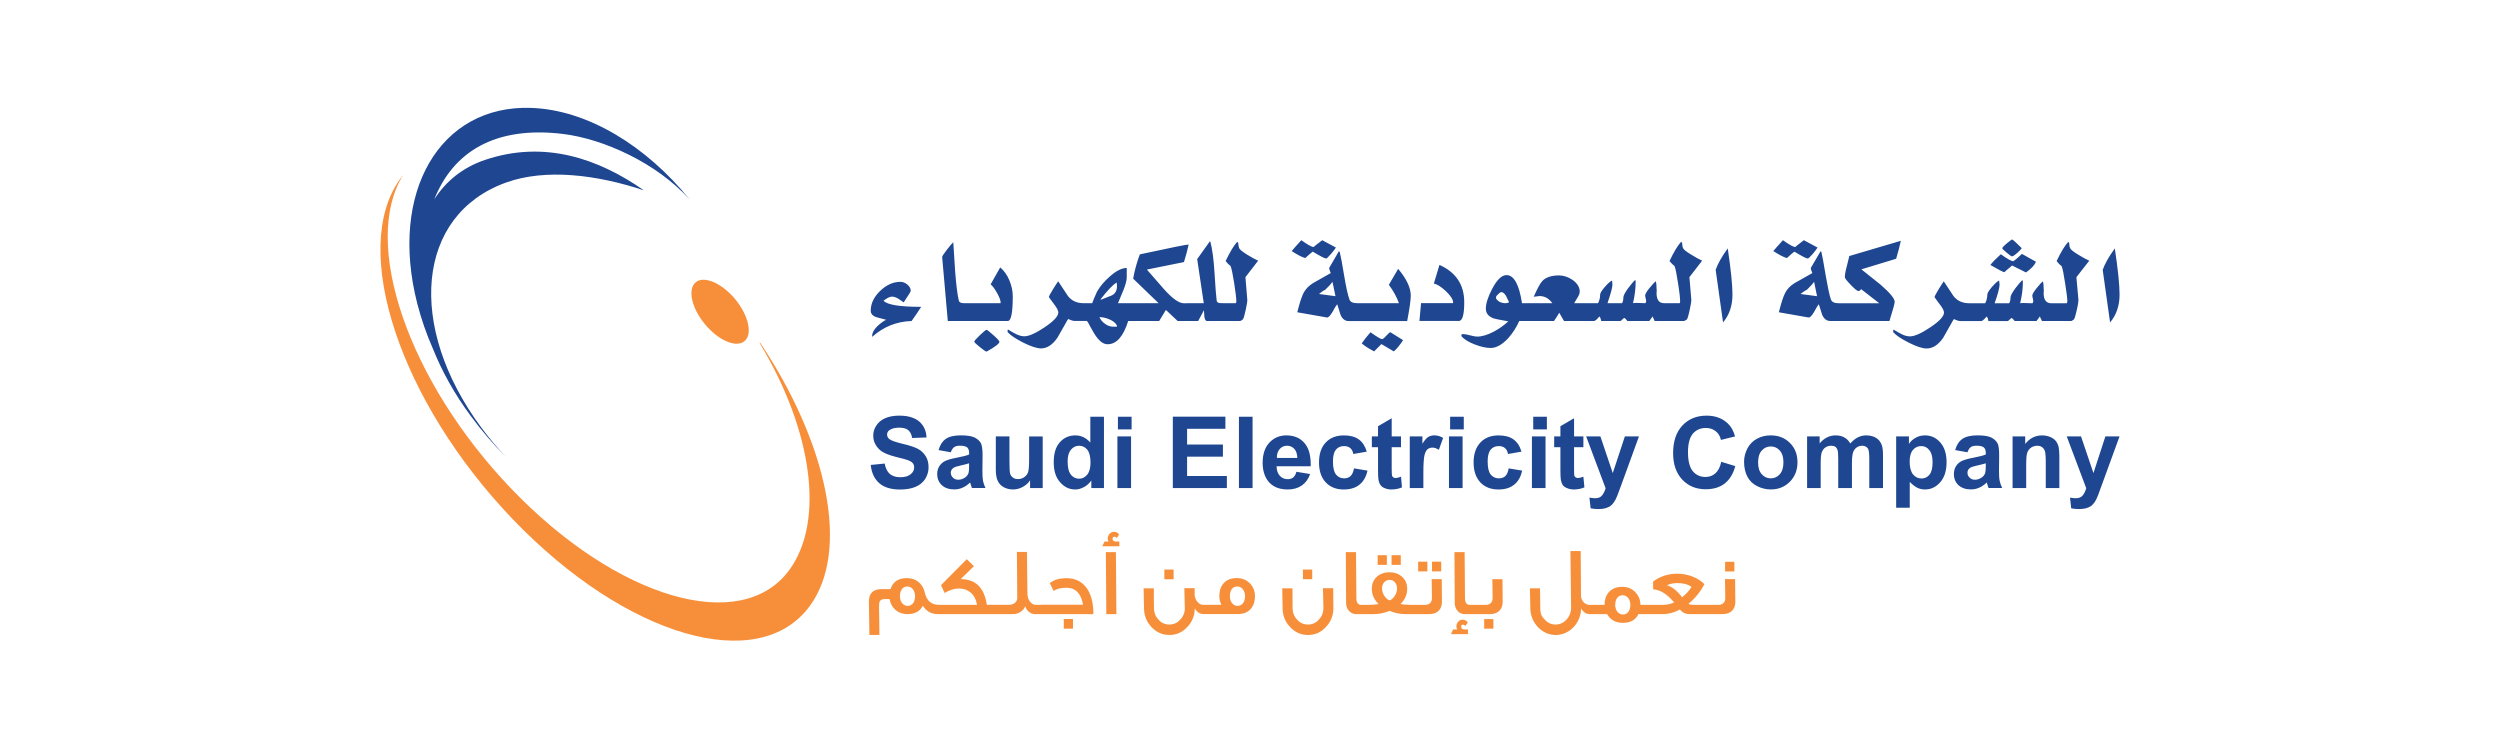 <svg xmlns="http://www.w3.org/2000/svg" width="161" height="48" viewBox="0 0 161 48" fill="none"><path d="M68.698 37.236C68.217 37.236 67.852 37.34 67.606 37.557L67.858 38.062C68.031 37.922 68.303 37.852 68.679 37.852C69.265 37.852 69.623 38.217 69.747 38.945H67.031V38.952H66.698C66.437 38.952 66.18 38.66 66.166 38.259C66.159 38.073 66.136 36 66.136 35.543H65.489L65.512 38.518C65.512 38.777 65.253 38.95 65.001 38.95H63.55C63.389 37.846 62.828 37.295 61.87 37.295L62.721 36.462L62.26 36.011L60.6 37.685L60.84 38.19C61.137 38 61.446 37.9 61.761 37.9C62.051 37.9 62.303 37.986 62.508 38.161C62.729 38.351 62.865 38.612 62.921 38.952H60.533C60.003 38.97 59.675 38.705 59.552 38.148C59.496 37.889 59.379 37.679 59.187 37.513C58.97 37.322 58.711 37.23 58.404 37.23C57.855 37.23 57.502 37.465 57.348 37.941H56.766C56.224 37.941 55.953 38.211 55.958 38.749L55.989 40.891H56.636L56.611 39.094C56.607 38.92 56.624 38.797 56.655 38.729C56.711 38.63 56.816 38.58 56.97 38.58H57.291C57.335 38.852 57.452 39.081 57.649 39.259C57.859 39.449 58.124 39.549 58.45 39.549C58.914 39.549 59.241 39.37 59.433 39.013C59.659 39.373 59.989 39.552 60.41 39.549H65.25C65.59 39.549 65.904 39.345 66.022 39.048C66.116 39.332 66.373 39.549 66.645 39.549H70.416C70.416 38.913 70.299 38.395 70.059 37.988C69.752 37.488 69.296 37.236 68.698 37.236ZM58.455 39.019C58.326 39.019 58.209 38.969 58.115 38.863C58.011 38.747 57.955 38.587 57.955 38.395C57.955 38.197 58.004 38.044 58.096 37.925C58.182 37.821 58.293 37.771 58.424 37.771C58.56 37.771 58.677 37.821 58.769 37.925C58.875 38.042 58.929 38.203 58.929 38.395C58.931 38.791 58.727 39.019 58.455 39.019ZM68.507 40.487H69.1V39.864H68.507V40.487ZM71.649 34.71C71.649 34.618 71.685 34.568 71.76 34.568C71.82 34.568 71.875 34.593 71.925 34.649L72.073 34.422C71.981 34.305 71.875 34.248 71.746 34.248C71.518 34.248 71.338 34.44 71.338 34.687C71.338 34.762 71.357 34.823 71.395 34.877H71.129L70.987 35.18H72.086V34.877H71.881C71.728 34.877 71.649 34.823 71.649 34.71ZM71.217 35.556L71.246 39.549H71.895L71.864 35.556H71.217ZM75.581 36.68H74.984V37.303H75.581V36.68ZM79.648 37.228C78.938 37.228 78.525 37.672 78.525 38.389C78.525 38.587 78.569 38.771 78.654 38.95H77.909H77.469C77.352 38.95 77.247 38.9 77.147 38.794C77.031 38.679 76.957 38.524 76.937 38.339L76.932 37.882H76.271L76.302 39.147C76.307 39.437 76.21 39.69 76.012 39.898C75.82 40.115 75.584 40.22 75.308 40.22C75.031 40.22 74.797 40.115 74.605 39.905C74.415 39.7 74.315 39.448 74.315 39.157C74.315 39.133 74.315 38.936 74.308 38.566V37.888H73.649C73.649 37.955 73.655 38.178 73.661 38.56C73.667 38.894 73.674 39.09 73.674 39.147C73.674 39.627 73.834 40.042 74.154 40.38C74.475 40.721 74.858 40.892 75.308 40.892C75.753 40.892 76.135 40.727 76.45 40.391C76.772 40.059 76.937 39.658 76.943 39.182C77.085 39.423 77.269 39.547 77.505 39.547H78.023H79.721C80.412 39.547 80.82 39.103 80.82 38.389C80.82 38.087 80.72 37.821 80.523 37.598C80.297 37.353 80.007 37.228 79.648 37.228ZM79.704 39.019C79.573 39.019 79.458 38.969 79.364 38.864C79.258 38.747 79.203 38.587 79.203 38.395C79.203 38.198 79.247 38.042 79.339 37.925C79.425 37.819 79.536 37.769 79.679 37.769C79.809 37.769 79.926 37.819 80.019 37.925C80.124 38.042 80.18 38.203 80.18 38.395C80.18 38.789 79.976 39.019 79.704 39.019ZM85.198 37.882L85.229 39.147C85.229 39.443 85.129 39.696 84.933 39.906C84.741 40.115 84.507 40.221 84.236 40.221C83.958 40.221 83.722 40.115 83.532 39.906C83.342 39.702 83.242 39.449 83.242 39.159C83.236 38.788 83.236 38.362 83.236 37.888H82.576L82.599 39.147C82.599 39.635 82.76 40.042 83.081 40.38C83.403 40.721 83.785 40.894 84.236 40.894C84.686 40.894 85.075 40.721 85.388 40.38C85.71 40.042 85.87 39.635 85.87 39.153L85.858 37.88H85.198V37.882ZM84.507 36.679H83.91V37.301H84.507V36.679ZM90.21 35.754H89.617V36.376H90.21V35.754ZM89.315 35.754H88.722V36.376H89.315V35.754ZM92.815 36.173H92.222V36.796H92.815V36.173ZM91.921 36.173H91.329V36.796H91.921V36.173ZM92.199 37.298C92.204 37.451 92.204 37.662 92.21 37.914C92.216 38.081 92.216 38.285 92.216 38.526C92.216 38.802 92.037 38.952 91.795 38.952H91.068H90.839C90.573 38.952 90.358 38.931 90.191 38.902C90.481 38.612 90.623 38.29 90.623 37.925C90.623 37.585 90.506 37.32 90.272 37.123C90.062 36.944 89.797 36.852 89.482 36.852C89.166 36.852 88.901 36.944 88.691 37.123C88.463 37.32 88.344 37.585 88.344 37.925C88.344 38.29 88.493 38.616 88.783 38.902C88.628 38.931 88.412 38.952 88.146 38.952H87.635C87.462 38.952 87.351 38.785 87.351 38.562L87.326 35.557H86.671L86.689 38.821C86.689 39.056 86.764 39.242 86.9 39.37C87.017 39.487 87.165 39.549 87.338 39.549H88.48C88.808 39.549 89.148 39.482 89.486 39.339C89.825 39.48 90.165 39.549 90.503 39.549H91.182H92.035C92.572 39.549 92.862 39.24 92.862 38.747C92.862 38.754 92.856 38.272 92.849 37.298H92.199ZM89.766 38.451C89.655 38.587 89.561 38.655 89.489 38.655C89.415 38.655 89.323 38.587 89.212 38.451C89.07 38.278 89.001 38.092 89.001 37.9C89.001 37.599 89.187 37.345 89.489 37.345C89.638 37.345 89.755 37.401 89.847 37.517C89.926 37.623 89.97 37.746 89.97 37.899C89.97 38.094 89.901 38.278 89.766 38.451ZM94.099 40.37C94.099 40.278 94.136 40.228 94.211 40.228C94.272 40.228 94.328 40.259 94.376 40.309L94.526 40.081C94.433 39.964 94.328 39.908 94.199 39.908C93.969 39.908 93.792 40.1 93.792 40.346C93.792 40.421 93.81 40.482 93.848 40.538H93.581L93.441 40.839H94.539V40.538H94.334C94.18 40.538 94.099 40.482 94.099 40.37ZM95.581 40.488H96.174V39.866H95.581V40.488ZM96.106 37.298C96.111 37.451 96.111 37.662 96.117 37.914C96.124 38.081 96.124 38.285 96.124 38.526C96.124 38.802 95.944 38.952 95.702 38.952H95.091H94.629C94.458 38.952 94.345 38.786 94.345 38.562L94.322 35.557H93.667L93.686 38.822C93.686 39.056 93.76 39.242 93.896 39.371C94.013 39.488 94.161 39.551 94.334 39.551H94.977H95.946C96.482 39.551 96.772 39.242 96.772 38.749C96.772 38.755 96.766 38.273 96.76 37.3H96.106V37.298ZM111.693 36.18H111.096V36.802H111.693V36.18ZM111.741 37.298H111.088C111.092 37.451 111.092 37.662 111.1 37.914C111.106 38.081 111.106 38.285 111.106 38.526C111.106 38.802 110.927 38.952 110.685 38.952H109.958H109.099C108.933 38.952 108.815 38.931 108.734 38.889C109.166 38.532 109.512 38.106 109.766 37.618C109.341 37.198 108.693 36.946 108.007 36.946C107.433 36.946 106.92 37.111 106.463 37.446V37.952C106.915 37.977 107.364 38.261 107.815 38.797C107.575 38.903 107.341 38.953 107.113 38.953H105.644C105.644 38.644 105.538 38.379 105.335 38.156C105.12 37.916 104.829 37.791 104.464 37.791C103.767 37.791 103.335 38.236 103.335 38.952H102.901H102.346C102.081 38.952 101.828 38.686 101.816 38.384L101.797 35.489H101.136L101.179 39.148C101.179 39.722 100.735 40.221 100.186 40.221C99.908 40.221 99.68 40.117 99.482 39.906C99.148 39.549 99.204 39.456 99.187 38.568L99.175 37.889H98.527C98.527 37.889 98.552 39.112 98.552 39.148C98.552 40.1 99.293 40.894 100.187 40.894C101.076 40.894 101.811 40.117 101.823 39.184C101.964 39.426 102.156 39.549 102.385 39.549H102.786H103.496C103.711 39.925 104.051 40.111 104.514 40.111C105.001 40.111 105.335 39.925 105.514 39.549H107.119C107.459 39.549 107.817 39.449 108.182 39.253C108.349 39.449 108.559 39.549 108.812 39.549H110.077H110.93C111.467 39.549 111.757 39.24 111.757 38.747C111.755 38.754 111.749 38.272 111.741 37.298ZM104.521 39.574C104.39 39.574 104.273 39.524 104.179 39.42C104.074 39.303 104.02 39.148 104.02 38.952C104.02 38.754 104.068 38.599 104.162 38.488C104.249 38.384 104.36 38.334 104.496 38.334C104.625 38.334 104.742 38.384 104.834 38.488C104.94 38.605 104.995 38.76 104.995 38.952C104.995 39.352 104.79 39.574 104.521 39.574ZM108.322 38.463C108.013 38.044 107.686 37.785 107.341 37.693C107.545 37.601 107.771 37.551 108.019 37.551C108.408 37.551 108.712 37.63 108.933 37.797C108.779 38.05 108.575 38.272 108.322 38.463Z" fill="#F78F3A"></path><path d="M36.256 8.626C38.843 8.941 42.285 10.479 44.414 12.85C41.627 9.407 37.854 7.08 34.221 6.949C28.327 6.735 25.038 12.38 26.873 19.554C27.131 20.551 27.469 21.531 27.886 22.474C28.468 23.925 29.279 25.391 30.33 26.806C31.018 27.742 31.781 28.622 32.59 29.441C32.021 28.834 31.486 28.198 30.99 27.529C26.179 21.027 26.785 13.837 32.598 11.753C35.133 10.844 38.415 11.242 41.465 12.257C38.585 10.245 35.096 8.989 31.221 10.303C29.789 10.791 28.708 11.678 27.964 12.844C29.174 9.794 31.864 8.092 36.256 8.626Z" fill="#1E4691"></path><path d="M48.954 22.072H48.909C52.351 27.758 53.109 33.577 50.844 36.69C47.772 40.917 39.755 38.59 32.935 31.483C26.281 24.54 23.234 15.61 25.97 11.261C25.906 11.34 25.842 11.42 25.785 11.502C22.495 16.018 25.739 25.843 33.024 33.441C40.31 41.033 48.882 43.526 52.166 39.005C54.763 35.436 53.281 28.552 48.954 22.072Z" fill="#F78F3A"></path><path d="M47.347 19.268C48.211 20.317 48.48 21.526 47.945 21.971C47.408 22.417 46.268 21.929 45.4 20.881C44.536 19.837 44.266 18.627 44.803 18.18C45.337 17.737 46.478 18.221 47.347 19.268Z" fill="#F78F3A"></path><path d="M121.107 18.331C120.692 17.999 120.277 17.672 119.873 17.346C120.868 17.04 121.617 16.812 122.112 16.664C122.235 16.241 122.339 15.859 122.414 15.508L119.096 16.488C119.037 16.72 118.979 16.949 118.928 17.172C118.847 17.459 118.809 17.69 118.809 17.857C118.809 17.918 118.934 18.083 119.188 18.344C119.443 18.611 119.605 18.742 119.675 18.742C119.755 18.742 119.814 18.7 119.851 18.617L121.024 19.529H118.402C118.131 19.529 117.968 19.445 117.909 19.283C117.812 18.988 117.705 18.492 117.585 17.799C117.455 16.991 117.351 16.459 117.296 16.216L117.242 16.185L116.611 17.264C116.625 17.366 116.666 17.473 116.716 17.586C116.332 17.803 115.951 18.015 115.565 18.235C115.301 18.402 115.103 18.606 114.98 18.835C114.852 19.068 114.714 19.487 114.557 20.11L116.463 20.445C116.552 20.465 116.674 20.35 116.82 20.099C116.979 19.802 117.086 19.635 117.135 19.596C117.204 19.829 117.273 20.049 117.346 20.272C117.466 20.54 117.638 20.671 117.864 20.671H121.681C121.904 19.952 122.019 19.54 122.019 19.434C122.016 19.227 121.714 18.859 121.107 18.331ZM115.955 18.933C116.115 18.809 116.245 18.71 116.36 18.665C116.582 18.451 116.739 18.28 116.828 18.146L117.018 19.075L115.955 18.933ZM90.042 17.313L89.443 18.341C89.744 18.749 89.957 19.146 90.091 19.526H87.394C87.117 19.526 86.956 19.441 86.901 19.28C86.797 18.985 86.688 18.489 86.572 17.798C86.441 16.991 86.338 16.458 86.276 16.216L86.221 16.185L85.593 17.264C85.616 17.366 85.652 17.472 85.7 17.586C85.314 17.803 84.931 18.015 84.555 18.235C84.29 18.402 84.095 18.606 83.963 18.835C83.841 19.068 83.699 19.487 83.545 20.11L85.448 20.445C85.54 20.465 85.654 20.35 85.805 20.1C85.969 19.804 86.069 19.637 86.12 19.598C86.19 19.832 86.26 20.052 86.331 20.275C86.448 20.543 86.619 20.676 86.849 20.676H90.622C90.775 19.871 90.853 19.325 90.853 19.041C90.853 18.536 90.584 17.959 90.042 17.313ZM84.944 18.933C85.094 18.809 85.229 18.71 85.34 18.667C85.562 18.453 85.724 18.28 85.811 18.146L86.005 19.075L84.944 18.933ZM89.269 21.629C89.145 21.771 89.054 21.84 89.004 21.84C88.928 21.84 88.675 21.695 88.26 21.398C88.051 21.635 87.862 21.874 87.695 22.113C87.864 22.264 88.129 22.439 88.494 22.629C88.706 22.41 88.864 22.255 88.964 22.159L89.759 22.629C89.943 22.479 90.143 22.244 90.358 21.904L89.53 21.39C89.489 21.409 89.404 21.487 89.269 21.629ZM79.801 15.979C79.765 15.89 79.751 15.772 79.74 15.63L79.673 15.577C79.45 15.823 79.205 16.235 78.93 16.811C79.037 16.948 79.149 17.06 79.25 17.133C79.314 17.291 79.391 17.657 79.483 18.246C79.572 18.827 79.62 19.219 79.62 19.417C79.62 19.453 79.607 19.486 79.587 19.526H78.801C78.636 19.526 78.537 19.518 78.52 19.515C78.42 19.5 78.366 19.441 78.352 19.347C78.316 19.091 78.271 18.462 78.207 17.456C78.158 16.664 78.068 16.038 77.951 15.577L77.913 15.544L77.098 16.687L77.523 19.528H76.43V19.529H76.23C75.929 19.529 75.508 19.233 74.976 18.64C74.603 18.213 74.232 17.785 73.859 17.36L76.246 16.878C76.372 16.485 76.472 16.105 76.55 15.748C76.466 15.736 75.421 15.945 73.407 16.381C73.213 16.893 73.067 17.417 72.976 17.946L74.617 19.528H72.986V19.526H71.997C72.118 19.249 72.232 18.969 72.343 18.696C72.493 18.327 72.563 18.046 72.563 17.86V17.257C72.245 17.257 71.88 17.442 71.471 17.807C71.12 18.114 70.847 18.434 70.647 18.784C70.502 19.108 70.398 19.353 70.337 19.526H69.785C69.345 19.526 69.016 19.37 68.777 19.066C68.563 18.749 68.357 18.434 68.147 18.114C68.089 18.189 67.977 18.363 67.805 18.643C67.63 18.923 67.548 19.086 67.548 19.127C67.548 19.142 67.652 19.28 67.852 19.548C68.056 19.809 68.156 19.997 68.156 20.119C68.156 20.367 67.86 20.684 67.28 21.072C66.702 21.462 66.264 21.657 65.961 21.657C65.766 21.657 65.543 21.587 65.286 21.439C65.038 21.298 64.923 21.227 64.943 21.227C64.904 21.227 64.89 21.233 64.89 21.252V21.386C65.079 21.601 65.422 21.821 65.91 22.072C66.409 22.317 66.784 22.437 67.041 22.437C67.429 22.437 67.776 22.212 68.094 21.755C68.322 21.367 68.532 20.986 68.747 20.604L68.802 20.543C68.977 20.631 69.114 20.67 69.214 20.67H69.987C70.016 20.67 70.101 20.799 70.226 21.058C70.395 21.379 70.549 21.621 70.68 21.78C70.889 22.042 71.112 22.169 71.328 22.169C71.905 22.169 72.343 21.67 72.655 20.674H74.65L75.084 19.96L75.843 20.674H76.712V20.671H77.163L77.536 19.977C77.544 20.113 77.55 20.244 77.558 20.378C77.587 20.576 77.64 20.671 77.726 20.671H79.877C79.972 20.623 80.027 20.587 80.043 20.565C80.091 20.503 80.15 20.295 80.228 19.94C80.306 19.579 80.339 19.359 80.323 19.272L80.206 17.849L81.024 16.789C80.837 16.703 80.61 16.58 80.35 16.421C80.022 16.219 79.838 16.07 79.801 15.979ZM71.933 21.039H71.691C71.512 21.039 71.332 20.979 71.168 20.858C71.001 20.74 70.875 20.595 70.803 20.422C71.005 20.422 71.217 20.47 71.441 20.564C71.691 20.671 71.856 20.81 71.931 20.965V21.039H71.933ZM71.608 19.021C71.391 19.11 71.159 19.194 70.939 19.288H70.866C71.301 18.726 71.65 18.358 71.905 18.191C71.93 18.258 71.934 18.336 71.934 18.433C71.933 18.71 71.825 18.91 71.608 19.021ZM129.746 20.673H131.153C131.243 20.542 131.318 20.444 131.365 20.38C131.429 20.512 131.471 20.607 131.502 20.673H133.396C133.491 20.624 133.552 20.588 133.561 20.567C133.608 20.504 133.673 20.297 133.75 19.941C133.833 19.581 133.858 19.361 133.848 19.273L133.72 17.851L134.549 16.79C134.357 16.704 134.134 16.58 133.873 16.422C133.536 16.222 133.352 16.073 133.316 15.981C133.276 15.892 133.257 15.773 133.254 15.633L133.193 15.58C132.967 15.826 132.716 16.238 132.447 16.814C132.553 16.951 132.661 17.063 132.769 17.137C132.833 17.294 132.908 17.661 132.995 18.249C133.089 18.831 133.137 19.222 133.137 19.42C133.137 19.456 133.121 19.489 133.096 19.529H132.095C131.769 19.529 131.611 19.306 131.611 18.873C131.616 18.843 131.622 18.791 131.622 18.723C131.622 18.651 131.616 18.603 131.611 18.565C131.611 18.383 131.597 18.238 131.569 18.119C131.487 18.174 131.351 18.314 131.164 18.55C130.973 18.787 130.881 18.951 130.881 19.03C130.881 19.071 130.889 19.132 130.911 19.214C130.933 19.295 130.944 19.358 130.944 19.401C130.944 19.445 130.928 19.487 130.889 19.531C130.406 19.508 130.136 19.508 130.097 19.531C130.215 19.041 130.274 18.586 130.274 18.15C130.274 18.119 130.259 18.08 130.242 18.037C130.133 18.135 129.981 18.313 129.788 18.565C129.579 18.855 129.477 19.05 129.477 19.147C129.477 19.339 129.441 19.465 129.384 19.529H128.454C128.669 18.919 128.772 18.519 128.772 18.33L128.743 18.065C128.643 18.107 128.49 18.246 128.284 18.475C128.081 18.712 127.983 18.876 127.983 18.973C127.983 19.171 127.939 19.355 127.844 19.529H126.815C126.381 19.529 126.047 19.373 125.807 19.069C125.601 18.753 125.389 18.437 125.18 18.118C125.125 18.191 125.008 18.366 124.837 18.648C124.671 18.927 124.586 19.09 124.586 19.132C124.586 19.147 124.687 19.285 124.885 19.553C125.091 19.813 125.194 20.002 125.194 20.124C125.194 20.372 124.899 20.688 124.316 21.077C123.737 21.467 123.297 21.663 122.994 21.663C122.798 21.663 122.578 21.593 122.324 21.445C122.069 21.305 121.954 21.233 121.974 21.233C121.94 21.233 121.924 21.239 121.924 21.258V21.392C122.113 21.607 122.452 21.827 122.948 22.078C123.441 22.323 123.813 22.443 124.072 22.443C124.462 22.443 124.816 22.219 125.136 21.762C125.355 21.373 125.573 20.993 125.788 20.61L125.84 20.549C126.018 20.637 126.15 20.676 126.248 20.676H127.581C127.643 20.676 127.708 20.634 127.791 20.546C127.866 20.461 127.922 20.404 127.955 20.383C128.016 20.489 128.047 20.588 128.053 20.676H129.295C129.32 20.676 129.356 20.646 129.418 20.584C129.477 20.52 129.518 20.486 129.537 20.486C129.583 20.483 129.652 20.546 129.746 20.673ZM64.362 22.011C64.362 21.96 64.241 21.821 63.982 21.59C63.723 21.359 63.575 21.239 63.531 21.239C63.491 21.239 63.344 21.359 63.102 21.59C62.859 21.821 62.742 21.957 62.742 22C62.742 22.042 62.857 22.156 63.096 22.346C63.327 22.535 63.475 22.64 63.539 22.643C64.094 22.336 64.362 22.122 64.362 22.011ZM56.451 20.429C56.657 20.481 56.863 20.535 57.065 20.593C56.855 20.704 56.663 20.848 56.487 21.022C56.268 21.245 56.164 21.445 56.17 21.621V21.693C56.892 21.044 57.739 20.704 58.705 20.674C58.936 20.353 59.145 20.047 59.324 19.76C57.947 19.76 57.143 19.634 56.897 19.364C57.131 19.191 57.309 19.102 57.444 19.102C57.56 19.102 57.697 19.146 57.842 19.231C57.958 19.317 58.079 19.398 58.198 19.472C58.499 19.018 58.652 18.779 58.652 18.737C58.652 18.586 58.583 18.448 58.44 18.331C58.296 18.211 58.146 18.15 57.99 18.15C57.529 18.15 57.09 18.342 56.683 18.734C56.278 19.124 56.075 19.547 56.075 20.008C56.076 20.213 56.207 20.353 56.451 20.429ZM108.639 20.565C108.684 20.503 108.749 20.295 108.821 19.938C108.899 19.578 108.934 19.358 108.918 19.27L108.798 17.848L109.618 16.787C109.426 16.701 109.206 16.578 108.948 16.419C108.611 16.219 108.42 16.07 108.388 15.977C108.349 15.889 108.331 15.77 108.328 15.628L108.26 15.577C108.035 15.823 107.789 16.235 107.517 16.811C107.628 16.948 107.737 17.06 107.842 17.133C107.904 17.291 107.979 17.659 108.066 18.246C108.161 18.827 108.2 19.219 108.2 19.417C108.2 19.453 108.191 19.486 108.175 19.526H107.166C106.843 19.526 106.681 19.303 106.681 18.869C106.686 18.84 106.693 18.787 106.693 18.72C106.693 18.646 106.686 18.6 106.681 18.561C106.681 18.38 106.667 18.233 106.639 18.114C106.556 18.169 106.421 18.309 106.23 18.545C106.038 18.782 105.948 18.946 105.948 19.026C105.948 19.066 105.962 19.127 105.979 19.21C105.998 19.291 106.013 19.353 106.013 19.397C106.013 19.441 105.988 19.483 105.962 19.526C105.471 19.501 105.205 19.501 105.165 19.526C105.282 19.03 105.336 18.573 105.336 18.144C105.336 18.11 105.329 18.066 105.308 18.029C105.196 18.125 105.045 18.305 104.854 18.558C104.647 18.845 104.546 19.041 104.546 19.141C104.546 19.331 104.513 19.464 104.45 19.528H103.522C103.728 18.918 103.842 18.517 103.842 18.328L103.817 18.065C103.711 18.107 103.557 18.246 103.354 18.475C103.149 18.712 103.048 18.876 103.048 18.973C103.048 19.171 103.004 19.356 102.914 19.528H101.376C101.455 19.403 101.529 19.28 101.594 19.16C101.694 19.007 101.735 18.881 101.735 18.784C101.735 18.5 101.579 18.244 101.276 18.029C100.986 17.834 100.697 17.737 100.402 17.737C99.914 17.737 99.549 17.857 99.321 18.102C99.189 18.244 99.009 18.573 98.771 19.11C99 19.083 99.128 19.066 99.148 19.066C99.479 19.066 99.752 19.219 99.97 19.526H98.017C97.83 18.317 97.499 17.717 97.019 17.717C96.712 17.717 96.407 18.012 96.097 18.598C95.823 19.122 95.688 19.55 95.688 19.877C95.688 20.183 95.868 20.395 96.22 20.514C96.269 20.534 96.571 20.595 97.133 20.693C96.879 20.936 96.567 21.161 96.206 21.355C95.79 21.573 95.433 21.677 95.122 21.677C95.029 21.677 94.877 21.649 94.674 21.595C94.467 21.54 94.316 21.514 94.21 21.514C94.18 21.514 94.146 21.526 94.116 21.553V21.649C94.294 21.86 94.584 22.035 94.987 22.187C95.369 22.336 95.709 22.409 96.002 22.409C96.362 22.409 96.735 22.198 97.122 21.787C97.418 21.456 97.657 21.083 97.843 20.671H100.08C100.232 20.44 100.349 20.266 100.415 20.141C100.557 20.375 100.657 20.553 100.721 20.671H102.642C102.702 20.671 102.775 20.629 102.855 20.542C102.933 20.456 102.984 20.4 103.017 20.378C103.075 20.484 103.109 20.584 103.117 20.671H104.357C104.371 20.671 104.414 20.642 104.474 20.579C104.538 20.515 104.574 20.481 104.599 20.481C104.644 20.481 104.709 20.545 104.801 20.671H106.218C106.31 20.54 106.378 20.442 106.427 20.378C106.483 20.511 106.533 20.606 106.561 20.671H108.461C108.568 20.623 108.618 20.587 108.639 20.565ZM96.972 19.526C96.668 19.526 96.462 19.417 96.341 19.21C96.348 19.194 96.348 19.181 96.341 19.168C96.334 19.111 96.375 19.046 96.472 18.954C96.564 18.86 96.638 18.812 96.687 18.812C96.788 18.812 96.896 18.898 96.994 19.066C97.007 19.086 97.07 19.217 97.186 19.467C97.109 19.504 97.046 19.526 96.972 19.526ZM129.579 17.098L130.473 17.545C130.817 17.302 131.034 17.071 131.112 16.856L130.211 16.35C130.118 16.441 130.025 16.528 129.928 16.612C129.76 16.756 129.674 16.821 129.649 16.821C129.534 16.821 129.267 16.672 128.853 16.372C128.523 16.672 128.298 16.906 128.18 17.065C128.715 17.372 129.013 17.53 129.083 17.53C129.073 17.53 129.234 17.388 129.579 17.098ZM64.905 20.671C65.116 20.671 65.222 20.141 65.222 19.085C65.222 18.749 65.15 18.406 65.004 18.052C64.857 17.7 64.654 17.424 64.414 17.222L63.798 18.309C63.927 18.417 64.06 18.604 64.211 18.869C64.364 19.139 64.441 19.347 64.441 19.489C64.441 19.515 64.433 19.526 64.43 19.526H62.088C61.881 19.526 61.77 19.467 61.748 19.358C61.658 18.98 61.58 18.369 61.514 17.509C61.475 16.876 61.431 16.238 61.391 15.6C61.316 15.662 61.187 15.82 60.989 16.071C60.776 16.344 60.675 16.502 60.675 16.553L61.038 20.671H64.905ZM136.5 18.976C136.5 18.358 136.4 17.367 136.194 15.999C135.806 16.534 135.547 16.993 135.414 17.38L135.889 20.765C136.293 20.286 136.5 19.69 136.5 18.976ZM115.557 16.204C116.034 16.495 116.331 16.648 116.421 16.648C116.463 16.648 116.571 16.542 116.749 16.343C116.901 16.158 117.003 16.024 117.05 15.943L116.168 15.469C115.789 15.761 115.604 15.907 115.611 15.907C115.493 15.907 115.231 15.759 114.821 15.469C114.473 15.854 114.262 16.087 114.201 16.169C114.574 16.41 114.864 16.561 115.075 16.62C115.324 16.394 115.485 16.254 115.557 16.204ZM129.229 16.272C129.42 16.43 129.532 16.509 129.566 16.509C129.629 16.509 129.746 16.434 129.914 16.285C130.058 16.155 130.157 16.054 130.203 15.984C129.836 15.613 129.622 15.425 129.566 15.418C129.15 15.726 128.947 15.923 128.947 15.995C128.949 16.023 129.042 16.113 129.229 16.272ZM84.54 16.204C85.023 16.495 85.312 16.648 85.404 16.648C85.445 16.648 85.552 16.542 85.725 16.343C85.883 16.158 85.986 16.024 86.033 15.943L85.151 15.469C84.769 15.761 84.588 15.907 84.597 15.907C84.474 15.907 84.212 15.759 83.805 15.469C83.457 15.854 83.247 16.087 83.184 16.169C83.552 16.41 83.849 16.561 84.056 16.62C84.307 16.394 84.47 16.254 84.54 16.204ZM94.297 19.462C94.297 18.338 93.765 17.536 92.701 17.06L92.339 18.267C92.544 18.294 92.798 18.459 93.116 18.751C93.423 19.047 93.581 19.289 93.581 19.48C93.581 19.492 93.579 19.504 93.572 19.523H91.516L91.411 20.67H93.945C94.182 20.673 94.297 20.27 94.297 19.462ZM111.571 18.976C111.571 18.358 111.47 17.367 111.267 15.998C110.88 16.533 110.62 16.991 110.489 17.378L110.964 20.763C111.367 20.286 111.571 19.69 111.571 18.976ZM71.961 31.431H72.841V28.106H71.961V31.431ZM70.217 28.499C69.945 28.192 69.624 28.039 69.257 28.039C68.852 28.039 68.518 28.187 68.261 28.475C67.989 28.772 67.86 29.202 67.86 29.765C67.86 30.316 67.991 30.748 68.269 31.055C68.54 31.366 68.863 31.522 69.243 31.522C69.434 31.522 69.619 31.469 69.803 31.371C69.991 31.277 70.144 31.13 70.282 30.943V31.431H71.095V26.836H70.217V28.499ZM70.016 30.569C69.871 30.74 69.699 30.828 69.501 30.828C69.245 30.828 69.05 30.711 68.906 30.483C68.81 30.322 68.755 30.065 68.755 29.706C68.755 29.375 68.83 29.12 68.972 28.957C69.112 28.789 69.289 28.706 69.496 28.706C69.708 28.706 69.883 28.792 70.022 28.96C70.159 29.132 70.229 29.41 70.229 29.79C70.228 30.138 70.156 30.396 70.016 30.569ZM63.267 30.34L63.278 29.315C63.278 28.931 63.239 28.669 63.164 28.532C63.083 28.391 62.951 28.268 62.757 28.171C62.562 28.082 62.275 28.037 61.882 28.037C61.449 28.037 61.124 28.113 60.903 28.268C60.687 28.422 60.535 28.664 60.444 28.985L61.23 29.127C61.288 28.968 61.358 28.859 61.449 28.795C61.531 28.734 61.659 28.703 61.815 28.703C62.044 28.703 62.2 28.742 62.289 28.814C62.371 28.889 62.413 29.007 62.413 29.185V29.269C62.257 29.34 61.973 29.407 61.556 29.489C61.258 29.544 61.023 29.614 60.865 29.689C60.706 29.767 60.583 29.882 60.489 30.027C60.399 30.176 60.355 30.346 60.355 30.534C60.355 30.812 60.452 31.049 60.645 31.239C60.842 31.422 61.113 31.519 61.455 31.519C61.647 31.519 61.826 31.48 61.998 31.403C62.165 31.327 62.327 31.216 62.475 31.071C62.48 31.087 62.491 31.121 62.506 31.171C62.541 31.283 62.572 31.366 62.592 31.428H63.464C63.389 31.266 63.338 31.118 63.308 30.979C63.28 30.843 63.267 30.633 63.267 30.34ZM62.411 30.015C62.411 30.227 62.4 30.369 62.377 30.449C62.343 30.561 62.274 30.661 62.169 30.739C62.027 30.842 61.871 30.895 61.715 30.895C61.578 30.895 61.455 30.853 61.367 30.759C61.276 30.667 61.229 30.566 61.229 30.442C61.229 30.313 61.293 30.208 61.403 30.13C61.478 30.077 61.636 30.029 61.881 29.974C62.119 29.921 62.299 29.875 62.41 29.837V30.015H62.411ZM71.994 27.653H72.875V26.836H71.994V27.653ZM59.11 28.904C58.892 28.792 58.561 28.68 58.117 28.578C57.664 28.469 57.382 28.368 57.265 28.27C57.176 28.192 57.128 28.098 57.128 27.987C57.128 27.873 57.178 27.775 57.274 27.703C57.424 27.594 57.641 27.541 57.903 27.541C58.16 27.541 58.358 27.593 58.485 27.697C58.613 27.8 58.702 27.964 58.741 28.206L59.667 28.173C59.652 27.747 59.492 27.408 59.209 27.154C58.915 26.898 58.482 26.767 57.909 26.767C57.56 26.767 57.259 26.822 57.006 26.931C56.76 27.04 56.571 27.195 56.443 27.396C56.304 27.597 56.237 27.819 56.237 28.051C56.237 28.411 56.381 28.722 56.664 28.975C56.858 29.155 57.214 29.302 57.705 29.427C58.092 29.519 58.335 29.588 58.443 29.625C58.6 29.683 58.716 29.748 58.78 29.823C58.842 29.901 58.873 29.996 58.873 30.099C58.873 30.271 58.8 30.414 58.645 30.542C58.496 30.669 58.276 30.733 57.973 30.733C57.694 30.733 57.472 30.661 57.303 30.522C57.14 30.375 57.029 30.152 56.973 29.853L56.075 29.942C56.129 30.46 56.315 30.846 56.63 31.121C56.939 31.391 57.388 31.525 57.965 31.525C58.362 31.525 58.697 31.466 58.958 31.353C59.224 31.244 59.433 31.071 59.585 30.842C59.723 30.614 59.8 30.364 59.8 30.104C59.8 29.815 59.741 29.572 59.614 29.377C59.489 29.173 59.326 29.021 59.11 28.904ZM134.818 30.467L134.018 28.104H133.098L134.354 31.442C134.301 31.623 134.227 31.782 134.129 31.904C134.032 32.024 133.883 32.087 133.677 32.087C133.569 32.087 133.45 32.071 133.31 32.046L133.386 32.736C133.544 32.767 133.712 32.784 133.883 32.784C134.049 32.784 134.193 32.767 134.327 32.736C134.463 32.697 134.575 32.648 134.666 32.587C134.748 32.522 134.831 32.436 134.9 32.331C134.968 32.232 135.04 32.088 135.116 31.89L135.332 31.3L136.498 28.104H135.587L134.818 30.467ZM66.275 29.517C66.275 29.995 66.255 30.294 66.206 30.416C66.161 30.541 66.08 30.645 65.961 30.729C65.843 30.812 65.707 30.853 65.561 30.853C65.43 30.853 65.317 30.825 65.233 30.756C65.147 30.697 65.091 30.614 65.054 30.513C65.021 30.4 65.008 30.113 65.008 29.642V28.106H64.13V30.219C64.13 30.531 64.166 30.776 64.249 30.954C64.327 31.132 64.455 31.274 64.632 31.371C64.81 31.47 65.015 31.522 65.236 31.522C65.456 31.522 65.665 31.467 65.863 31.36C66.06 31.252 66.222 31.11 66.337 30.934V31.433H67.15V28.107H66.276V29.517H66.275ZM93.388 27.653H94.267V26.836H93.388V27.653ZM98.74 27.653H99.618V26.836H98.74V27.653ZM103.862 30.467L103.065 28.104H102.148L103.401 31.442C103.351 31.623 103.274 31.782 103.173 31.904C103.084 32.024 102.928 32.087 102.73 32.087C102.617 32.087 102.496 32.071 102.359 32.044L102.437 32.736C102.596 32.767 102.761 32.784 102.929 32.784C103.098 32.784 103.243 32.768 103.374 32.736C103.51 32.697 103.619 32.648 103.709 32.587C103.797 32.522 103.879 32.436 103.945 32.331C104.015 32.232 104.093 32.088 104.166 31.89L104.386 31.3L105.549 28.104H104.642L103.862 30.467ZM101.618 30.786C101.555 30.786 101.504 30.768 101.468 30.739C101.423 30.709 101.398 30.672 101.385 30.63C101.377 30.581 101.37 30.425 101.37 30.149V28.8H101.97V28.104H101.37V26.936L100.49 27.449V28.106H100.089V28.801H100.49V30.263C100.49 30.577 100.502 30.784 100.516 30.887C100.543 31.032 100.582 31.143 100.636 31.23C100.697 31.317 100.792 31.388 100.92 31.436C101.047 31.491 101.192 31.522 101.343 31.522C101.604 31.522 101.834 31.472 102.036 31.388L101.97 30.701C101.816 30.756 101.697 30.786 101.618 30.786ZM98.655 31.431H99.532V28.106H98.655V31.431ZM96.941 30.661C96.837 30.756 96.698 30.806 96.532 30.806C96.311 30.806 96.131 30.723 96.002 30.559C95.869 30.396 95.805 30.116 95.805 29.719C95.805 29.361 95.869 29.109 96.002 28.954C96.127 28.8 96.305 28.728 96.521 28.728C96.682 28.728 96.819 28.769 96.918 28.856C97.024 28.943 97.086 29.065 97.114 29.237L97.983 29.087C97.88 28.733 97.71 28.472 97.47 28.299C97.231 28.126 96.913 28.04 96.504 28.04C96.013 28.04 95.623 28.193 95.337 28.499C95.049 28.803 94.899 29.233 94.899 29.783C94.899 30.325 95.047 30.751 95.33 31.062C95.621 31.367 96.007 31.523 96.495 31.523C96.918 31.523 97.258 31.421 97.513 31.211C97.769 31.01 97.938 30.708 98.03 30.308L97.158 30.163C97.12 30.4 97.046 30.564 96.941 30.661ZM123.972 28.039C123.748 28.039 123.55 28.088 123.366 28.192C123.188 28.29 123.041 28.422 122.935 28.589V28.104H122.113V32.697H122.988V31.034C123.157 31.21 123.316 31.328 123.462 31.406C123.614 31.481 123.779 31.522 123.966 31.522C124.355 31.522 124.681 31.366 124.952 31.055C125.222 30.748 125.359 30.314 125.359 29.762C125.359 29.22 125.22 28.797 124.954 28.494C124.69 28.192 124.361 28.039 123.972 28.039ZM124.256 30.572C124.121 30.737 123.952 30.815 123.743 30.815C123.528 30.815 123.35 30.731 123.199 30.552C123.054 30.369 122.982 30.091 122.982 29.719C122.982 29.397 123.051 29.142 123.191 28.978C123.334 28.808 123.509 28.728 123.734 28.728C123.937 28.728 124.11 28.812 124.249 28.989C124.389 29.155 124.458 29.41 124.458 29.767C124.458 30.138 124.392 30.41 124.256 30.572ZM120.8 28.187C120.63 28.088 120.419 28.039 120.177 28.039C119.987 28.039 119.804 28.084 119.636 28.171C119.463 28.257 119.307 28.393 119.16 28.561C119.062 28.393 118.934 28.255 118.776 28.171C118.62 28.084 118.435 28.039 118.221 28.039C117.822 28.039 117.474 28.209 117.185 28.556V28.104H116.377V31.43H117.252V29.814C117.252 29.494 117.274 29.269 117.321 29.131C117.371 28.992 117.449 28.889 117.554 28.815C117.666 28.744 117.789 28.705 117.923 28.705C118.037 28.705 118.129 28.727 118.193 28.772C118.259 28.817 118.307 28.889 118.338 28.985C118.372 29.076 118.382 29.282 118.382 29.611V31.43H119.265V29.829C119.265 29.516 119.288 29.288 119.336 29.14C119.382 29.003 119.46 28.893 119.569 28.815C119.677 28.745 119.794 28.705 119.918 28.705C120.084 28.705 120.212 28.764 120.3 28.893C120.352 28.989 120.382 29.202 120.382 29.53V31.43H121.265V29.308C121.265 28.992 121.233 28.761 121.171 28.622C121.093 28.435 120.97 28.285 120.8 28.187ZM114.033 28.039C113.708 28.039 113.417 28.107 113.15 28.254C112.882 28.397 112.677 28.608 112.535 28.876C112.392 29.154 112.318 29.441 112.318 29.728C112.318 30.113 112.392 30.435 112.535 30.704C112.677 30.971 112.891 31.174 113.166 31.31C113.445 31.449 113.736 31.52 114.041 31.52C114.537 31.52 114.942 31.35 115.271 31.021C115.594 30.687 115.758 30.276 115.758 29.768C115.758 29.269 115.599 28.854 115.273 28.528C114.95 28.201 114.537 28.039 114.033 28.039ZM114.616 30.541C114.465 30.715 114.268 30.806 114.036 30.806C113.808 30.806 113.612 30.715 113.459 30.541C113.297 30.366 113.222 30.113 113.222 29.778C113.222 29.447 113.297 29.188 113.459 29.014C113.612 28.837 113.808 28.752 114.036 28.752C114.268 28.752 114.465 28.837 114.616 29.014C114.777 29.188 114.853 29.444 114.853 29.768C114.853 30.105 114.777 30.366 114.616 30.541ZM110.47 30.483C110.295 30.64 110.08 30.717 109.838 30.717C109.503 30.717 109.231 30.598 109.021 30.35C108.815 30.107 108.706 29.691 108.706 29.113C108.706 28.566 108.817 28.173 109.022 27.925C109.241 27.681 109.514 27.561 109.852 27.561C110.102 27.561 110.311 27.628 110.487 27.766C110.662 27.901 110.776 28.09 110.829 28.33L111.738 28.106C111.638 27.742 111.478 27.462 111.27 27.271C110.915 26.934 110.464 26.767 109.901 26.767C109.258 26.767 108.739 26.986 108.345 27.404C107.952 27.823 107.748 28.421 107.748 29.18C107.748 29.904 107.946 30.471 108.339 30.887C108.731 31.302 109.23 31.508 109.841 31.508C110.339 31.508 110.746 31.388 111.064 31.144C111.383 30.895 111.617 30.522 111.752 30.017L110.849 29.741C110.777 30.077 110.649 30.324 110.47 30.483ZM84.003 28.528C83.724 28.199 83.331 28.039 82.838 28.039C82.395 28.039 82.031 28.201 81.743 28.51C81.461 28.817 81.314 29.247 81.314 29.804C81.314 30.268 81.426 30.65 81.64 30.949C81.918 31.328 82.348 31.522 82.925 31.522C83.292 31.522 83.591 31.434 83.838 31.265C84.081 31.096 84.261 30.851 84.37 30.527L83.49 30.383C83.442 30.553 83.375 30.673 83.281 30.748C83.189 30.828 83.067 30.86 82.93 30.86C82.73 30.86 82.563 30.792 82.423 30.645C82.287 30.499 82.216 30.29 82.211 30.029H84.41C84.426 29.355 84.292 28.851 84.003 28.528ZM82.23 29.492C82.227 29.249 82.286 29.059 82.412 28.918C82.537 28.773 82.699 28.705 82.891 28.705C83.072 28.705 83.226 28.772 83.35 28.904C83.476 29.038 83.541 29.233 83.549 29.491H82.23V29.492ZM93.313 31.431H94.191V28.106H93.313V31.431ZM132.401 28.407C132.318 28.302 132.198 28.215 132.039 28.143C131.876 28.078 131.703 28.04 131.51 28.04C131.073 28.04 130.708 28.224 130.423 28.591V28.106H129.61V31.431H130.487V29.924C130.487 29.553 130.505 29.301 130.554 29.163C130.593 29.029 130.68 28.914 130.797 28.829C130.914 28.75 131.051 28.706 131.209 28.706C131.321 28.706 131.423 28.734 131.507 28.794C131.586 28.853 131.649 28.934 131.689 29.04C131.722 29.142 131.747 29.375 131.747 29.736V31.431H132.622V29.369C132.622 29.116 132.6 28.915 132.574 28.778C132.541 28.638 132.482 28.516 132.401 28.407ZM128.736 30.34L128.746 29.315C128.746 28.931 128.711 28.669 128.633 28.532C128.551 28.391 128.418 28.268 128.228 28.171C128.033 28.082 127.743 28.037 127.35 28.037C126.922 28.037 126.595 28.113 126.373 28.268C126.155 28.422 126.003 28.664 125.913 28.985L126.705 29.127C126.76 28.968 126.83 28.859 126.916 28.795C127.005 28.734 127.128 28.703 127.283 28.703C127.513 28.703 127.674 28.742 127.755 28.814C127.847 28.889 127.885 29.007 127.885 29.185V29.269C127.726 29.34 127.44 29.407 127.033 29.489C126.729 29.544 126.501 29.614 126.337 29.689C126.178 29.767 126.052 29.882 125.963 30.027C125.874 30.176 125.829 30.346 125.829 30.534C125.829 30.812 125.925 31.049 126.119 31.239C126.319 31.422 126.587 31.519 126.925 31.519C127.119 31.519 127.297 31.48 127.468 31.403C127.643 31.327 127.796 31.216 127.947 31.071C127.955 31.087 127.964 31.121 127.977 31.171C128.008 31.283 128.038 31.366 128.064 31.428H128.942C128.86 31.266 128.811 31.118 128.783 30.979C128.747 30.843 128.736 30.633 128.736 30.34ZM127.883 30.015C127.883 30.227 127.871 30.369 127.847 30.449C127.816 30.561 127.746 30.661 127.641 30.739C127.495 30.842 127.345 30.895 127.189 30.895C127.045 30.895 126.933 30.853 126.843 30.759C126.746 30.667 126.705 30.566 126.705 30.442C126.705 30.313 126.76 30.208 126.872 30.13C126.946 30.077 127.108 30.029 127.35 29.974C127.591 29.921 127.771 29.875 127.883 29.837V30.015ZM79.788 31.431H80.665V26.836H79.788V31.431ZM76.449 29.408H78.756V28.627H76.449V27.614H78.916V26.834H75.53V31.43H79.01V30.653H76.449V29.408ZM86.973 30.661C86.869 30.756 86.733 30.806 86.566 30.806C86.345 30.806 86.167 30.723 86.039 30.559C85.908 30.396 85.842 30.116 85.842 29.719C85.842 29.361 85.908 29.109 86.036 28.954C86.167 28.8 86.338 28.728 86.558 28.728C86.722 28.728 86.852 28.769 86.956 28.856C87.058 28.943 87.123 29.065 87.153 29.237L88.02 29.087C87.914 28.733 87.747 28.472 87.508 28.299C87.27 28.126 86.95 28.04 86.544 28.04C86.053 28.04 85.66 28.193 85.376 28.499C85.086 28.803 84.945 29.233 84.945 29.783C84.945 30.325 85.084 30.751 85.376 31.062C85.66 31.367 86.048 31.523 86.53 31.523C86.956 31.523 87.296 31.421 87.55 31.211C87.805 31.01 87.978 30.708 88.067 30.308L87.2 30.163C87.153 30.4 87.078 30.564 86.973 30.661ZM91.974 28.142C91.865 28.209 91.742 28.355 91.602 28.578V28.104H90.789V31.43H91.665V30.408C91.665 29.84 91.695 29.474 91.742 29.293C91.789 29.118 91.859 28.993 91.938 28.926C92.026 28.859 92.132 28.826 92.254 28.826C92.38 28.826 92.516 28.875 92.662 28.968L92.937 28.202C92.748 28.088 92.562 28.037 92.355 28.037C92.218 28.039 92.09 28.076 91.974 28.142ZM89.873 30.786C89.812 30.786 89.764 30.768 89.722 30.739C89.681 30.709 89.656 30.672 89.647 30.63C89.635 30.581 89.625 30.425 89.625 30.149V28.8H90.224V28.104H89.625V26.936L88.745 27.449V28.106H88.347V28.801H88.745V30.263C88.745 30.577 88.756 30.784 88.773 30.887C88.797 31.032 88.841 31.143 88.9 31.23C88.956 31.317 89.049 31.388 89.171 31.436C89.302 31.491 89.446 31.522 89.6 31.522C89.861 31.522 90.088 31.472 90.287 31.388L90.227 30.701C90.071 30.756 89.954 30.786 89.873 30.786Z" fill="#1E4691"></path></svg>
